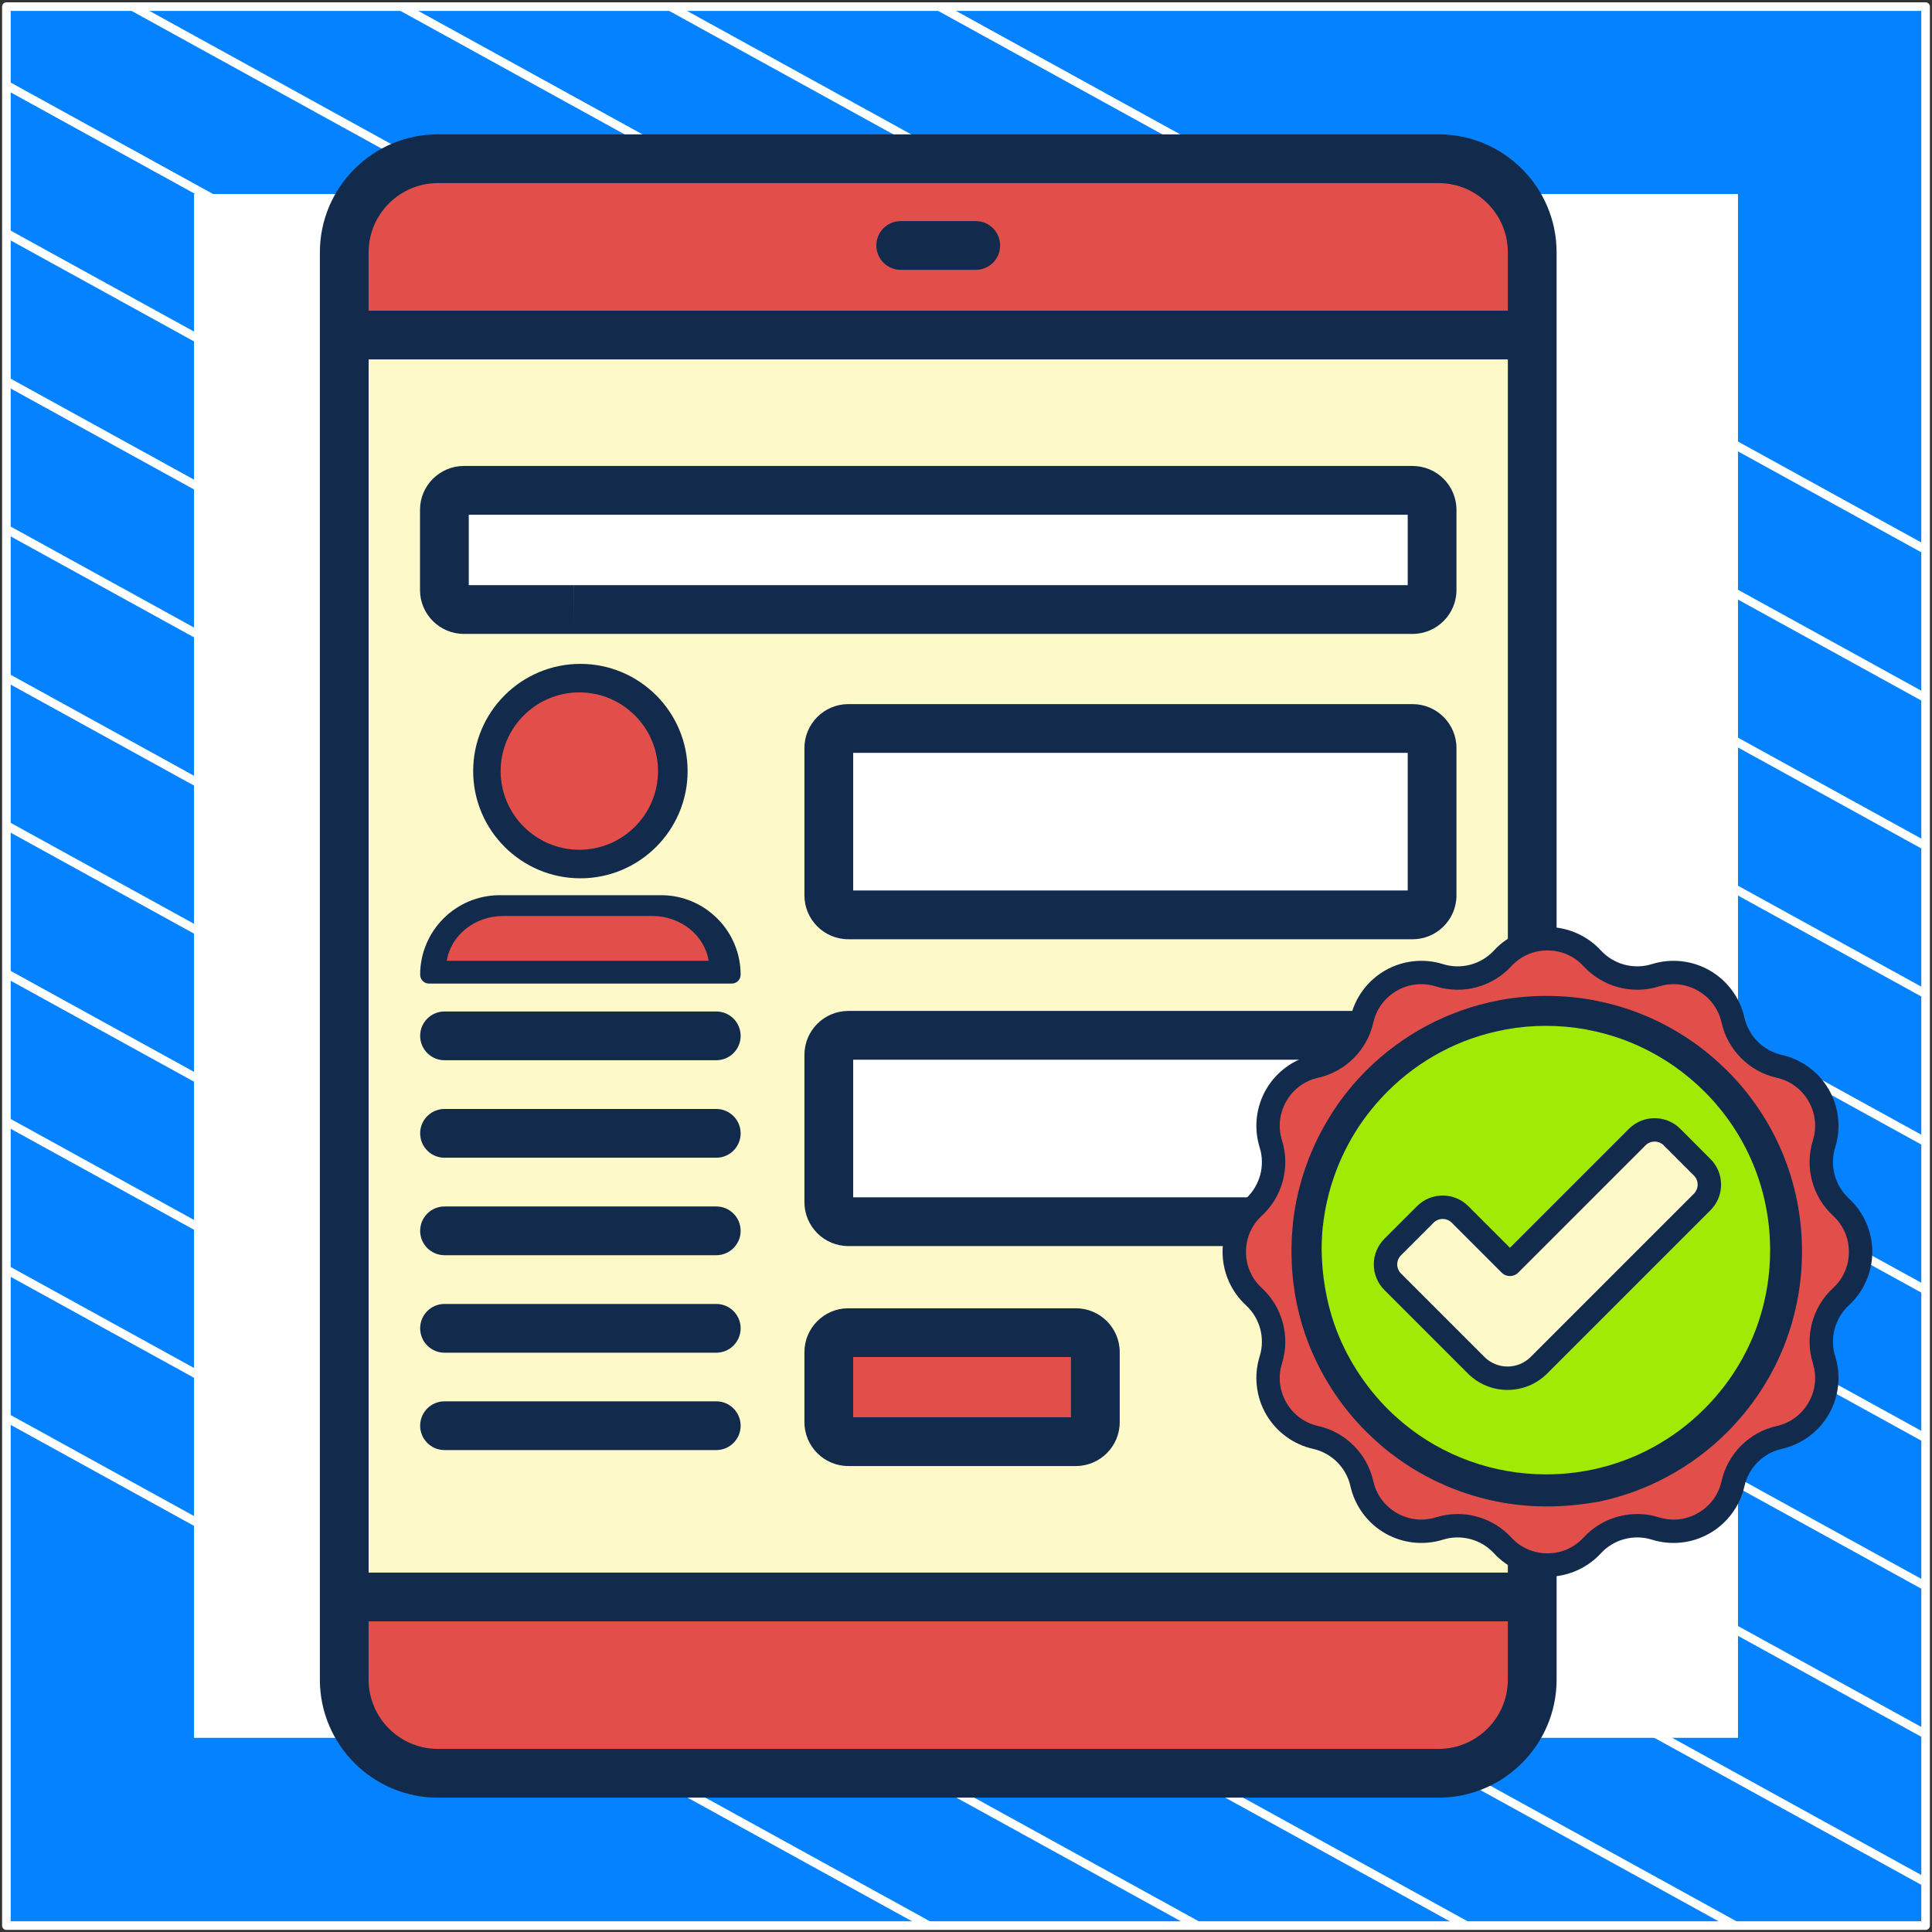 <?xml version="1.0" encoding="UTF-8"?> <svg xmlns="http://www.w3.org/2000/svg" width="302" height="302" viewBox="0 0 302 302" fill="none"><rect x="0" y="0" width="302" height="302" fill="#333333" stroke="none"/><path d="M301 1.038H1V301H301V1.038Z" fill="#0482FF" stroke="white" stroke-width="1.346" stroke-linejoin="round"></path><mask id="mask0_96_3947" style="mask-type:luminance" maskUnits="userSpaceOnUse" x="1" y="1" width="300" height="300"><path d="M301 1H1V300.962H301V1Z" fill="white"></path></mask><g mask="url(#mask0_96_3947)"><path d="M-285.023 64.085L219.795 342.085" stroke="white" stroke-width="1.346" stroke-miterlimit="10"></path><path d="M-263.954 52.544L240.932 330.581" stroke="white" stroke-width="1.346" stroke-miterlimit="10"></path><path d="M-242.819 41.04L261.999 319.04" stroke="white" stroke-width="1.346" stroke-miterlimit="10"></path><path d="M-221.682 29.536L283.136 307.536" stroke="white" stroke-width="1.346" stroke-miterlimit="10"></path><path d="M-200.545 18.032L304.272 296.032" stroke="white" stroke-width="1.346" stroke-miterlimit="10"></path><path d="M-179.41 6.528L325.409 284.528" stroke="white" stroke-width="1.346" stroke-miterlimit="10"></path><path d="M-158.273 -5.014L346.545 273.024" stroke="white" stroke-width="1.346" stroke-miterlimit="10"></path><path d="M-137.205 -16.517L367.613 261.483" stroke="white" stroke-width="1.346" stroke-miterlimit="10"></path><path d="M-116.069 -28.021L388.749 249.979" stroke="white" stroke-width="1.346" stroke-miterlimit="10"></path><path d="M-94.932 -39.525L409.886 238.475" stroke="white" stroke-width="1.346" stroke-miterlimit="10"></path><path d="M-73.796 -51.029L431.023 226.971" stroke="white" stroke-width="1.346" stroke-miterlimit="10"></path><path d="M-52.659 -62.533L452.159 215.467" stroke="white" stroke-width="1.346" stroke-miterlimit="10"></path><path d="M-31.591 -74.075L473.227 203.963" stroke="white" stroke-width="1.346" stroke-miterlimit="10"></path><path d="M-10.454 -85.579L494.363 192.422" stroke="white" stroke-width="1.346" stroke-miterlimit="10"></path></g><path d="M271 31H31V270.975H271V31Z" fill="white" stroke="white" stroke-width="1.346" stroke-miterlimit="10"></path><path d="M224.87 277.189H68.45C60.365 277.189 53.811 270.634 53.811 262.55V39.45C53.811 31.365 60.365 24.811 68.45 24.811H224.87C232.955 24.811 239.51 31.365 239.51 39.45V262.55C239.51 270.634 232.956 277.189 224.87 277.189Z" fill="#E24F4B"></path><path d="M53.811 52.373H239.51V249.627H53.811V52.373Z" fill="#FEF9C8"></path><path d="M220.808 95.279H72.512C70.828 95.279 69.463 93.914 69.463 92.23V79.697C69.463 78.013 70.828 76.648 72.512 76.648H220.808C222.492 76.648 223.857 78.013 223.857 79.697V92.23C223.857 93.914 222.492 95.279 220.808 95.279Z" fill="white"></path><path d="M220.808 143.007H132.603C130.919 143.007 129.554 141.642 129.554 139.958V116.923C129.554 115.239 130.919 113.874 132.603 113.874H220.809C222.493 113.874 223.858 115.239 223.858 116.923V139.958C223.857 141.642 222.492 143.007 220.808 143.007Z" fill="white"></path><path d="M220.808 190.967H132.603C130.919 190.967 129.554 189.602 129.554 187.918V164.884C129.554 163.2 130.919 161.835 132.603 161.835H220.809C222.493 161.835 223.858 163.2 223.858 164.884V187.918C223.857 189.602 222.492 190.967 220.808 190.967Z" fill="white"></path><path d="M223.859 164.886V187.919C223.859 189.601 222.492 190.968 220.81 190.968H210.673C212.355 190.968 213.722 189.601 213.722 187.919V164.886C213.722 163.2 212.355 161.838 210.673 161.838H220.81C222.492 161.838 223.859 163.2 223.859 164.886Z" fill="#FFE2DB"></path><path d="M168.171 225.352H132.603C130.919 225.352 129.554 223.987 129.554 222.304V211.363C129.554 209.679 130.919 208.314 132.603 208.314H168.171C169.854 208.314 171.219 209.679 171.219 211.363V222.304C171.219 223.987 169.854 225.352 168.171 225.352Z" fill="#E24F4B"></path><path d="M278.307 179.762C280.229 184.428 273.076 190.846 273.066 195.597C273.055 200.521 280.113 206.977 278.25 211.453C276.387 215.929 266.832 215.469 263.345 218.946C259.981 222.3 260.467 231.898 255.802 233.821C251.136 235.744 244.718 228.591 239.968 228.58C235.043 228.569 228.587 235.627 224.111 233.764C219.635 231.901 220.095 222.347 216.618 218.859C213.264 215.496 203.666 215.982 201.743 211.316C199.82 206.65 206.973 200.232 206.984 195.482C206.995 190.557 199.937 184.101 201.8 179.625C203.663 175.15 213.217 175.61 216.705 172.133C220.068 168.778 219.582 159.18 224.248 157.257C228.914 155.335 235.332 162.488 240.082 162.498C245.007 162.509 251.463 155.451 255.939 157.314C260.415 159.177 259.954 168.732 263.431 172.219C266.786 175.583 276.384 175.097 278.307 179.762Z" fill="#E24F4B"></path><path d="M152.526 34.56H140.794C138.689 34.56 136.983 36.266 136.983 38.371C136.983 40.476 138.689 42.181 140.794 42.181H152.526C154.631 42.181 156.337 40.476 156.337 38.371C156.337 36.266 154.631 34.56 152.526 34.56Z" fill="#122B4D"></path><path d="M72.512 99.089H89.667V91.468H73.275V80.459H220.047V91.468H89.676L89.667 99.089H220.809C224.591 99.089 227.668 96.013 227.668 92.23V79.696C227.668 75.913 224.591 72.837 220.809 72.837H72.512C68.73 72.837 65.653 75.913 65.653 79.696V92.23C65.653 96.013 68.73 99.089 72.512 99.089Z" fill="#122B4D"></path><path d="M220.809 110.064H132.603C128.821 110.064 125.743 113.141 125.743 116.924V139.958C125.743 143.741 128.821 146.818 132.603 146.818H220.809C224.591 146.818 227.668 143.741 227.668 139.958V116.924C227.668 113.141 224.591 110.064 220.809 110.064ZM220.046 139.196H133.365V117.686H220.046V139.196Z" fill="#122B4D"></path><path d="M111.963 158.109H69.487C67.382 158.109 65.676 159.815 65.676 161.92C65.676 164.025 67.382 165.731 69.487 165.731H111.963C114.068 165.731 115.773 164.025 115.773 161.92C115.774 159.816 114.068 158.109 111.963 158.109Z" fill="#122B4D"></path><path d="M111.963 173.348H69.487C67.382 173.348 65.676 175.054 65.676 177.159C65.676 179.264 67.382 180.97 69.487 180.97H111.963C114.068 180.97 115.773 179.264 115.773 177.159C115.774 175.055 114.068 173.348 111.963 173.348Z" fill="#122B4D"></path><path d="M111.963 188.587H69.487C67.382 188.587 65.676 190.293 65.676 192.398C65.676 194.503 67.382 196.209 69.487 196.209H111.963C114.068 196.209 115.773 194.503 115.773 192.398C115.774 190.293 114.068 188.587 111.963 188.587Z" fill="#122B4D"></path><path d="M111.963 203.826H69.487C67.382 203.826 65.676 205.532 65.676 207.636C65.676 209.741 67.382 211.447 69.487 211.447H111.963C114.068 211.447 115.773 209.741 115.773 207.636C115.773 205.532 114.068 203.826 111.963 203.826Z" fill="#122B4D"></path><path d="M111.963 219.047H69.487C67.382 219.047 65.676 220.753 65.676 222.857C65.676 224.962 67.382 226.668 69.487 226.668H111.963C114.068 226.668 115.773 224.962 115.773 222.857C115.773 220.753 114.068 219.047 111.963 219.047Z" fill="#122B4D"></path><path d="M168.17 204.503H132.603C128.821 204.503 125.743 207.58 125.743 211.363V222.303C125.743 226.086 128.821 229.163 132.603 229.163H168.17C171.953 229.163 175.03 226.086 175.03 222.303V211.363C175.03 207.58 171.953 204.503 168.17 204.503ZM167.408 221.541H133.364V212.125H167.408V221.541Z" fill="#122B4D"></path><path d="M276.877 195.605C276.879 194.546 278.112 192.376 279.103 190.632C281.119 187.084 283.627 182.67 281.83 178.311C280.034 173.952 275.143 172.586 271.214 171.489C269.282 170.949 266.878 170.278 266.13 169.528C265.292 168.688 264.59 166.188 264.026 164.18C262.89 160.132 261.601 155.544 257.403 153.796C253.204 152.048 249.041 154.367 245.367 156.413C244.718 156.774 244.013 157.166 243.32 157.522V39.45C243.321 29.277 235.044 21 224.87 21H68.45C58.277 21 50 29.277 50 39.45V262.55C50 272.723 58.277 281 68.45 281H224.87C235.044 281 243.321 272.723 243.321 262.55V233.717C243.869 234.013 244.419 234.325 244.932 234.617C247.624 236.146 250.816 237.96 254.105 237.96C255.149 237.96 256.203 237.777 257.254 237.344C261.613 235.548 262.978 230.658 264.075 226.728C264.615 224.796 265.286 222.392 266.036 221.644C266.876 220.806 269.376 220.105 271.383 219.541C275.432 218.404 280.02 217.116 281.768 212.918C283.517 208.718 281.197 204.555 279.152 200.882C278.137 199.06 276.874 196.792 276.877 195.605ZM57.622 39.45C57.622 33.48 62.48 28.622 68.45 28.622H224.87C230.841 28.622 235.699 33.48 235.699 39.45V48.562H57.622V39.45ZM235.699 262.55C235.699 268.521 230.841 273.378 224.87 273.378H68.45C62.48 273.378 57.622 268.521 57.622 262.55V253.438H235.699V262.55ZM235.699 245.816H57.622V56.184H235.699V156.791C235.501 156.679 235.306 156.569 235.117 156.461C231.57 154.446 227.155 151.938 222.796 153.734C220.7 154.598 219.3 156.181 218.286 158.025H132.603C128.821 158.025 125.743 161.101 125.743 164.884V187.918C125.743 191.701 128.821 194.778 132.603 194.778H150.386V187.156H133.365V165.646H215.607C215.141 167.243 214.602 168.848 214.014 169.434C213.173 170.272 210.674 170.974 208.666 171.537C204.618 172.674 200.03 173.962 198.282 178.16C197.001 181.238 197.906 184.295 199.286 187.156H150.386V194.778H203.069C203.135 195.035 203.174 195.271 203.174 195.474C203.172 196.533 201.938 198.703 200.947 200.447C198.932 203.994 196.423 208.408 198.22 212.768C200.017 217.127 204.907 218.492 208.836 219.59C210.768 220.129 213.172 220.8 213.92 221.551C214.759 222.391 215.46 224.89 216.024 226.899C217.161 230.946 218.449 235.535 222.647 237.283C226.846 239.032 231.01 236.712 234.683 234.667C235.01 234.484 235.352 234.294 235.699 234.105V245.816H235.699ZM272.493 204.59C273.326 206.086 275.06 209.2 274.732 209.988C274.404 210.777 270.973 211.739 269.324 212.203C266.167 213.089 262.903 214.005 260.654 216.247C258.485 218.411 257.595 221.598 256.735 224.679C256.224 226.51 255.272 229.918 254.35 230.297C253.428 230.683 250.351 228.929 248.698 227.99C245.917 226.41 243.04 224.776 239.976 224.769C239.97 224.769 239.964 224.769 239.957 224.769C236.789 224.769 233.833 226.415 230.975 228.007C229.478 228.841 226.364 230.573 225.576 230.246C224.788 229.918 223.825 226.487 223.362 224.838C222.476 221.681 221.559 218.417 219.317 216.169C217.154 213.999 213.967 213.109 210.886 212.249C209.055 211.738 205.647 210.786 205.267 209.864C204.887 208.941 206.635 205.865 207.574 204.212C209.155 201.43 210.789 198.555 210.795 195.49C210.802 192.315 209.153 189.353 207.557 186.488C206.724 184.992 204.99 181.879 205.319 181.09C205.647 180.302 209.078 179.339 210.726 178.876C213.883 177.99 217.148 177.074 219.396 174.831C221.566 172.668 222.456 169.481 223.315 166.4C223.827 164.569 224.778 161.161 225.701 160.781C226.622 160.395 229.7 162.15 231.353 163.088C234.134 164.668 237.01 166.302 240.074 166.31H240.094C243.261 166.31 246.217 164.664 249.076 163.071C250.572 162.238 253.686 160.503 254.474 160.832C255.262 161.16 256.226 164.592 256.688 166.24C257.574 169.398 258.491 172.662 260.733 174.91C262.897 177.08 266.083 177.97 269.164 178.83C270.995 179.341 274.403 180.293 274.784 181.215C275.164 182.138 273.416 185.214 272.476 186.867C270.896 189.649 269.262 192.525 269.255 195.589C269.248 198.764 270.898 201.725 272.493 204.59Z" fill="#122B4D"></path><path d="M248.898 149.812C251.395 152.525 255.234 153.554 258.754 152.453C264.073 150.788 269.678 154.025 270.897 159.463C271.702 163.062 274.513 165.872 278.112 166.678C283.55 167.896 286.787 173.502 285.122 178.821C284.021 182.341 285.049 186.18 287.763 188.677C291.864 192.451 291.864 198.924 287.763 202.698C285.049 205.196 284.021 209.035 285.122 212.554C286.787 217.873 283.55 223.479 278.112 224.697C274.513 225.503 271.703 228.313 270.897 231.912C269.679 237.351 264.073 240.587 258.754 238.923C255.234 237.821 251.395 238.85 248.898 241.563C245.124 245.664 238.651 245.664 234.877 241.563C232.379 238.85 228.54 237.821 225.021 238.923C219.702 240.587 214.096 237.351 212.878 231.912C212.072 228.313 209.262 225.503 205.663 224.697C200.224 223.479 196.988 217.873 198.652 212.554C199.754 209.035 198.725 205.196 196.012 202.698C191.911 198.924 191.911 192.451 196.012 188.677C198.725 186.18 199.754 182.341 198.652 178.821C196.988 173.502 200.224 167.897 205.663 166.678C209.261 165.872 212.072 163.062 212.878 159.463C214.096 154.025 219.702 150.788 225.021 152.453C228.54 153.554 232.379 152.525 234.877 149.812C238.651 145.711 245.124 145.711 248.898 149.812Z" fill="#E24F4B"></path><path d="M241.887 233.882C262.982 233.882 280.082 216.782 280.082 195.688C280.082 174.593 262.982 157.493 241.887 157.493C220.793 157.493 203.693 174.593 203.693 195.688C203.693 216.782 220.793 233.882 241.887 233.882Z" fill="#A1EA06"></path><path d="M236.027 197.638L228.225 189.835C226.725 188.336 224.295 188.336 222.796 189.835L217.701 194.93C216.202 196.429 216.202 198.86 217.701 200.359L230.753 213.412C233.459 216.117 237.844 216.117 240.55 213.412L266.073 187.888C267.573 186.389 267.573 183.958 266.073 182.459L261.355 177.74C259.855 176.241 257.425 176.241 255.926 177.74L236.027 197.638Z" fill="#FEF9C8"></path><path d="M241.689 232.839C232.974 232.839 224.496 229.785 217.826 224.241C216.966 223.529 216.107 222.729 215.247 221.898C211.334 217.985 208.281 213.182 206.443 207.993C206.443 207.964 206.413 207.934 206.413 207.904L206.384 207.875V207.845C204.991 203.872 204.309 199.721 204.309 195.511C204.309 194.206 204.368 192.902 204.516 191.597C204.516 191.568 204.516 191.508 204.516 191.479V191.42C205.139 185.638 207.155 180.034 210.297 175.172C210.326 175.113 210.356 175.083 210.386 175.024C211.779 172.889 213.409 170.873 215.217 169.064C220.523 163.757 227.223 160.199 234.574 158.776L234.693 158.747C234.811 158.717 234.93 158.717 235.019 158.687C239.317 157.916 243.912 157.916 248.269 158.687C248.358 158.717 248.477 158.717 248.595 158.747L248.714 158.776C253.872 159.755 258.704 161.8 263.031 164.825C264.84 166.07 266.529 167.523 268.1 169.064C275.155 176.121 279.039 185.519 279.039 195.511C279.039 205.503 275.155 214.872 268.1 221.958C262.913 227.146 256.362 230.674 249.218 232.157C246.757 232.572 244.238 232.839 241.689 232.839ZM208.577 207.015C208.577 207.044 208.607 207.074 208.607 207.104L208.637 207.133V207.163C210.356 212.025 213.231 216.532 216.877 220.208C217.648 220.979 218.478 221.721 219.278 222.402C225.533 227.621 233.477 230.467 241.659 230.467C244.03 230.467 246.431 230.23 248.744 229.755C255.443 228.392 261.579 225.071 266.44 220.208C273.051 213.597 276.697 204.791 276.697 195.422C276.697 186.053 273.051 177.247 266.44 170.636C264.988 169.183 263.387 167.849 261.697 166.663C257.636 163.846 253.131 161.919 248.299 161L248.18 160.97C248.091 160.941 248.002 160.941 247.884 160.911C243.764 160.17 239.495 160.17 235.434 160.911C235.315 160.941 235.226 160.941 235.137 160.97L235.019 161C228.142 162.304 221.857 165.655 216.877 170.636C215.158 172.355 213.646 174.223 212.312 176.239C212.312 176.269 212.283 176.269 212.283 176.299C212.283 176.299 212.283 176.328 212.253 176.328C209.289 180.894 207.392 186.172 206.799 191.568L206.769 191.716C206.651 192.932 206.591 194.177 206.591 195.392C206.651 199.395 207.303 203.309 208.577 207.015Z" fill="#122B4D"></path><path d="M241.793 235.481C232.486 235.481 223.433 232.22 216.31 226.299C215.392 225.539 214.474 224.684 213.556 223.797C209.377 219.618 206.116 214.489 204.154 208.948C204.154 208.916 204.122 208.884 204.122 208.853L204.09 208.821V208.789C202.603 204.547 201.875 200.114 201.875 195.618C201.875 194.225 201.938 192.831 202.096 191.438C202.096 191.407 202.096 191.343 202.096 191.312V191.248C202.761 185.074 204.914 179.09 208.269 173.897C208.301 173.834 208.332 173.802 208.364 173.739C209.852 171.459 211.593 169.306 213.524 167.375C219.191 161.707 226.345 157.907 234.196 156.388L234.322 156.356C234.449 156.324 234.576 156.324 234.671 156.293C239.261 155.469 244.167 155.469 248.821 156.293C248.916 156.324 249.043 156.324 249.169 156.356L249.296 156.388C254.804 157.432 259.964 159.617 264.586 162.847C266.517 164.177 268.321 165.728 269.999 167.375C277.533 174.91 281.68 184.947 281.68 195.618C281.68 206.288 277.533 216.293 269.999 223.861C264.459 229.402 257.463 233.17 249.834 234.753C247.207 235.196 244.516 235.481 241.793 235.481ZM206.433 207.903C206.433 207.934 206.465 207.966 206.465 207.998L206.496 208.029V208.061C208.332 213.254 211.403 218.067 215.297 221.993C216.12 222.816 217.006 223.607 217.861 224.336C224.541 229.908 233.024 232.948 241.762 232.948C244.294 232.948 246.858 232.695 249.327 232.188C256.482 230.732 263.035 227.185 268.226 221.993C275.286 214.932 279.179 205.528 279.179 195.523C279.179 185.517 275.286 176.113 268.226 169.053C266.675 167.501 264.966 166.076 263.161 164.81C258.824 161.802 254.013 159.744 248.853 158.762L248.726 158.731C248.631 158.699 248.536 158.699 248.409 158.667C244.009 157.876 239.451 157.876 235.114 158.667C234.987 158.699 234.892 158.699 234.797 158.731L234.671 158.762C227.326 160.155 220.615 163.733 215.297 169.053C213.461 170.889 211.846 172.884 210.422 175.037C210.422 175.069 210.39 175.069 210.39 175.1C210.39 175.1 210.39 175.132 210.358 175.132C207.193 180.008 205.167 185.644 204.534 191.407L204.502 191.565C204.375 192.863 204.312 194.193 204.312 195.491C204.375 199.765 205.072 203.945 206.433 207.903Z" fill="#122B4D"></path><path d="M242.156 233.773C233.214 233.773 224.515 230.66 217.671 225.009C216.789 224.284 215.907 223.468 215.025 222.622C211.01 218.633 207.877 213.737 205.991 208.448C205.991 208.418 205.961 208.388 205.961 208.357L205.93 208.327V208.297C204.501 204.247 203.801 200.016 203.801 195.725C203.801 194.395 203.862 193.066 204.014 191.736C204.014 191.706 204.014 191.645 204.014 191.615V191.555C204.653 185.661 206.721 179.95 209.945 174.993C209.976 174.933 210.006 174.903 210.036 174.842C211.466 172.666 213.139 170.611 214.994 168.768C220.439 163.358 227.313 159.732 234.856 158.281L234.978 158.251C235.099 158.221 235.221 158.221 235.312 158.191C239.723 157.405 244.437 157.405 248.909 158.191C249 158.221 249.121 158.221 249.243 158.251L249.365 158.281C254.657 159.279 259.615 161.364 264.056 164.446C265.911 165.716 267.645 167.196 269.257 168.768C276.496 175.961 280.481 185.541 280.481 195.725C280.481 205.909 276.496 215.459 269.257 222.682C263.934 227.971 257.212 231.567 249.882 233.078C247.357 233.501 244.772 233.773 242.156 233.773ZM208.181 207.451C208.181 207.481 208.211 207.511 208.211 207.541L208.242 207.572V207.602C210.006 212.558 212.956 217.152 216.698 220.899C217.488 221.685 218.34 222.44 219.161 223.135C225.579 228.454 233.731 231.356 242.126 231.356C244.559 231.356 247.023 231.114 249.395 230.63C256.269 229.24 262.565 225.855 267.554 220.899C274.337 214.16 278.078 205.184 278.078 195.634C278.078 186.085 274.337 177.109 267.554 170.37C266.063 168.889 264.421 167.529 262.687 166.32C258.52 163.449 253.897 161.485 248.939 160.548L248.817 160.518C248.726 160.487 248.635 160.487 248.513 160.457C244.285 159.702 239.905 159.702 235.738 160.457C235.617 160.487 235.525 160.487 235.434 160.518L235.312 160.548C228.256 161.878 221.808 165.293 216.698 170.37C214.933 172.122 213.382 174.026 212.013 176.081C212.013 176.112 211.983 176.112 211.983 176.142C211.983 176.142 211.983 176.172 211.953 176.172C208.911 180.826 206.964 186.205 206.356 191.706L206.326 191.857C206.204 193.096 206.143 194.365 206.143 195.604C206.204 199.684 206.873 203.673 208.181 207.451Z" fill="#122B4D"></path><path d="M286.868 212.008C285.983 209.178 286.821 206.052 289.002 204.044C291.332 201.9 292.668 198.854 292.668 195.688C292.668 192.521 291.332 189.475 289.002 187.331C286.821 185.323 285.983 182.197 286.868 179.367C287.814 176.345 287.448 173.039 285.865 170.297C284.282 167.554 281.601 165.585 278.511 164.893C275.618 164.245 273.33 161.956 272.682 159.063C271.99 155.973 270.02 153.293 267.278 151.71C264.536 150.126 261.23 149.76 258.207 150.706C255.378 151.592 252.252 150.754 250.244 148.573C248.1 146.243 245.054 144.906 241.887 144.906C238.721 144.906 235.675 146.243 233.53 148.573C231.523 150.754 228.397 151.592 225.567 150.706C222.545 149.761 219.239 150.126 216.496 151.71C213.754 153.293 211.784 155.973 211.092 159.063C210.444 161.956 208.156 164.245 205.263 164.893C202.173 165.585 199.493 167.554 197.909 170.297C196.326 173.039 195.96 176.345 196.906 179.367C197.791 182.197 196.954 185.323 194.772 187.331C192.442 189.475 191.106 192.521 191.106 195.688C191.106 198.854 192.442 201.9 194.772 204.044C196.954 206.052 197.791 209.178 196.906 212.008C195.96 215.03 196.326 218.336 197.909 221.078C199.492 223.821 202.173 225.79 205.263 226.482C208.156 227.13 210.444 229.419 211.092 232.312C211.784 235.402 213.754 238.082 216.496 239.665C219.239 241.249 222.545 241.615 225.567 240.669C228.397 239.784 231.523 240.621 233.53 242.802C235.675 245.132 238.721 246.469 241.887 246.469C245.054 246.469 248.1 245.132 250.244 242.803C252.252 240.621 255.378 239.783 258.207 240.669C261.229 241.614 264.536 241.249 267.278 239.665C270.02 238.082 271.99 235.402 272.682 232.312C273.33 229.419 275.618 227.13 278.511 226.482C281.601 225.79 284.282 223.821 285.865 221.078C287.449 218.336 287.814 215.03 286.868 212.008ZM283.376 213.101C284.026 215.179 283.785 217.362 282.696 219.248C281.607 221.134 279.837 222.435 277.712 222.911C273.443 223.867 270.067 227.243 269.111 231.512C268.635 233.637 267.334 235.407 265.448 236.496C263.562 237.585 261.379 237.826 259.3 237.176C255.125 235.869 250.514 237.105 247.552 240.324C246.077 241.927 244.065 242.809 241.887 242.809C239.71 242.809 237.698 241.927 236.223 240.324C234.045 237.957 230.975 236.663 227.842 236.663C226.715 236.663 225.579 236.831 224.475 237.176C222.396 237.826 220.213 237.585 218.327 236.496C216.441 235.407 215.14 233.637 214.664 231.512C213.708 227.243 210.332 223.867 206.063 222.911C203.938 222.435 202.168 221.135 201.079 219.248C199.99 217.362 199.749 215.179 200.399 213.101C201.705 208.926 200.47 204.314 197.251 201.352C195.649 199.877 194.766 197.865 194.766 195.688C194.766 193.51 195.648 191.498 197.251 190.024C200.47 187.061 201.705 182.45 200.399 178.275C199.749 176.196 199.99 174.013 201.079 172.127C202.168 170.241 203.938 168.94 206.063 168.464C210.332 167.508 213.708 164.132 214.664 159.864C215.14 157.738 216.441 155.968 218.327 154.879C220.213 153.79 222.397 153.549 224.475 154.199C228.649 155.506 233.261 154.27 236.223 151.051C237.698 149.449 239.71 148.566 241.887 148.566C244.065 148.566 246.077 149.449 247.552 151.051C250.514 154.27 255.126 155.506 259.3 154.199C261.378 153.549 263.562 153.79 265.448 154.879C267.334 155.968 268.635 157.738 269.111 159.864C270.067 164.132 273.443 167.508 277.712 168.464C279.837 168.94 281.607 170.241 282.696 172.127C283.785 174.013 284.026 176.196 283.376 178.275C282.07 182.45 283.305 187.061 286.524 190.024C288.126 191.498 289.009 193.51 289.009 195.688C289.009 197.865 288.127 199.877 286.524 201.352C283.305 204.314 282.069 208.926 283.376 213.101Z" fill="#122B4D"></path><path d="M243.755 207.619L246.343 210.206L267.367 189.182C268.438 188.111 269.028 186.688 269.028 185.174C269.028 183.659 268.438 182.236 267.367 181.165L262.649 176.446C260.438 174.236 256.842 174.236 254.632 176.446L236.028 195.051L229.519 188.542C228.448 187.471 227.025 186.881 225.51 186.881C223.996 186.881 222.572 187.471 221.502 188.542L216.407 193.636C215.336 194.707 214.747 196.13 214.747 197.645C214.747 199.159 215.336 200.582 216.407 201.653L229.46 214.706C231.167 216.413 233.409 217.266 235.652 217.266C237.894 217.266 240.136 216.413 241.843 214.706L246.343 210.206L243.755 207.619L239.256 212.118C237.268 214.105 234.034 214.105 232.047 212.118L218.995 199.065C218.615 198.686 218.406 198.181 218.406 197.645C218.406 197.108 218.615 196.604 218.995 196.224L224.089 191.13C224.469 190.75 224.973 190.541 225.51 190.541C226.046 190.541 226.551 190.75 226.931 191.13L234.733 198.933C235.448 199.647 236.607 199.647 237.321 198.933L257.219 179.034C258.003 178.251 259.277 178.251 260.061 179.034L264.78 183.753C265.159 184.133 265.368 184.637 265.368 185.174C265.368 185.71 265.159 186.215 264.78 186.595L243.755 207.619Z" fill="#122B4D"></path><path d="M90.724 105.155V135.912C99.218 135.912 106.103 129.027 106.103 120.533C106.103 112.04 99.218 105.155 90.724 105.155Z" fill="#E24F4B"></path><path d="M100.577 120.533C100.577 112.04 96.166 105.155 90.724 105.155C82.231 105.155 75.346 112.04 75.346 120.533C75.346 129.027 82.231 135.912 90.724 135.912C96.166 135.912 100.577 129.027 100.577 120.533Z" fill="#E24F4B"></path><path d="M103.34 141.315H97.815L108.865 152.365H114.391C114.391 146.262 109.443 141.315 103.34 141.315Z" fill="#E24F4B"></path><path d="M97.815 141.315H78.108C72.005 141.315 67.058 146.262 67.058 152.365H108.865C108.865 146.262 103.918 141.315 97.815 141.315Z" fill="#E24F4B"></path><path d="M90.724 137.293C99.966 137.293 107.484 129.775 107.484 120.533C107.484 111.292 99.966 103.773 90.724 103.773C81.483 103.773 73.964 111.292 73.964 120.533C73.964 129.775 81.483 137.293 90.724 137.293ZM90.724 106.536C98.442 106.536 104.721 112.815 104.721 120.533C104.721 128.251 98.442 134.531 90.724 134.531C83.006 134.531 76.727 128.251 76.727 120.533C76.727 112.815 83.006 106.536 90.724 106.536Z" fill="#122B4D"></path><path d="M90.559 135.258C98.679 135.258 105.286 128.652 105.286 120.531C105.286 112.411 98.679 105.805 90.559 105.805C82.439 105.805 75.832 112.411 75.832 120.531C75.832 128.652 82.439 135.258 90.559 135.258ZM90.559 108.232C97.341 108.232 102.858 113.75 102.858 120.531C102.858 127.313 97.341 132.83 90.559 132.83C83.777 132.83 78.26 127.313 78.26 120.531C78.26 113.75 83.777 108.232 90.559 108.232Z" fill="#122B4D"></path><path d="M67.058 153.746H72.583V150.984H68.537C69.21 146.304 73.245 142.696 78.108 142.696H103.34C108.203 142.696 112.239 146.304 112.911 150.984H72.583V153.746H114.391C115.154 153.746 115.772 153.128 115.772 152.365C115.772 145.51 110.195 139.933 103.34 139.933H78.108C71.253 139.933 65.676 145.51 65.676 152.365C65.676 153.128 66.295 153.746 67.058 153.746Z" fill="#122B4D"></path><path d="M68.474 152.523H73.571V150.188H69.839C70.459 146.231 74.182 143.18 78.668 143.18H101.943C106.428 143.18 110.151 146.231 110.772 150.188H73.571V152.523H112.136C112.84 152.523 113.411 152.001 113.411 151.355C113.411 145.559 108.266 140.844 101.943 140.844H78.668C72.344 140.844 67.2 145.559 67.2 151.355C67.2 152.001 67.77 152.523 68.474 152.523Z" fill="#122B4D"></path></svg> 